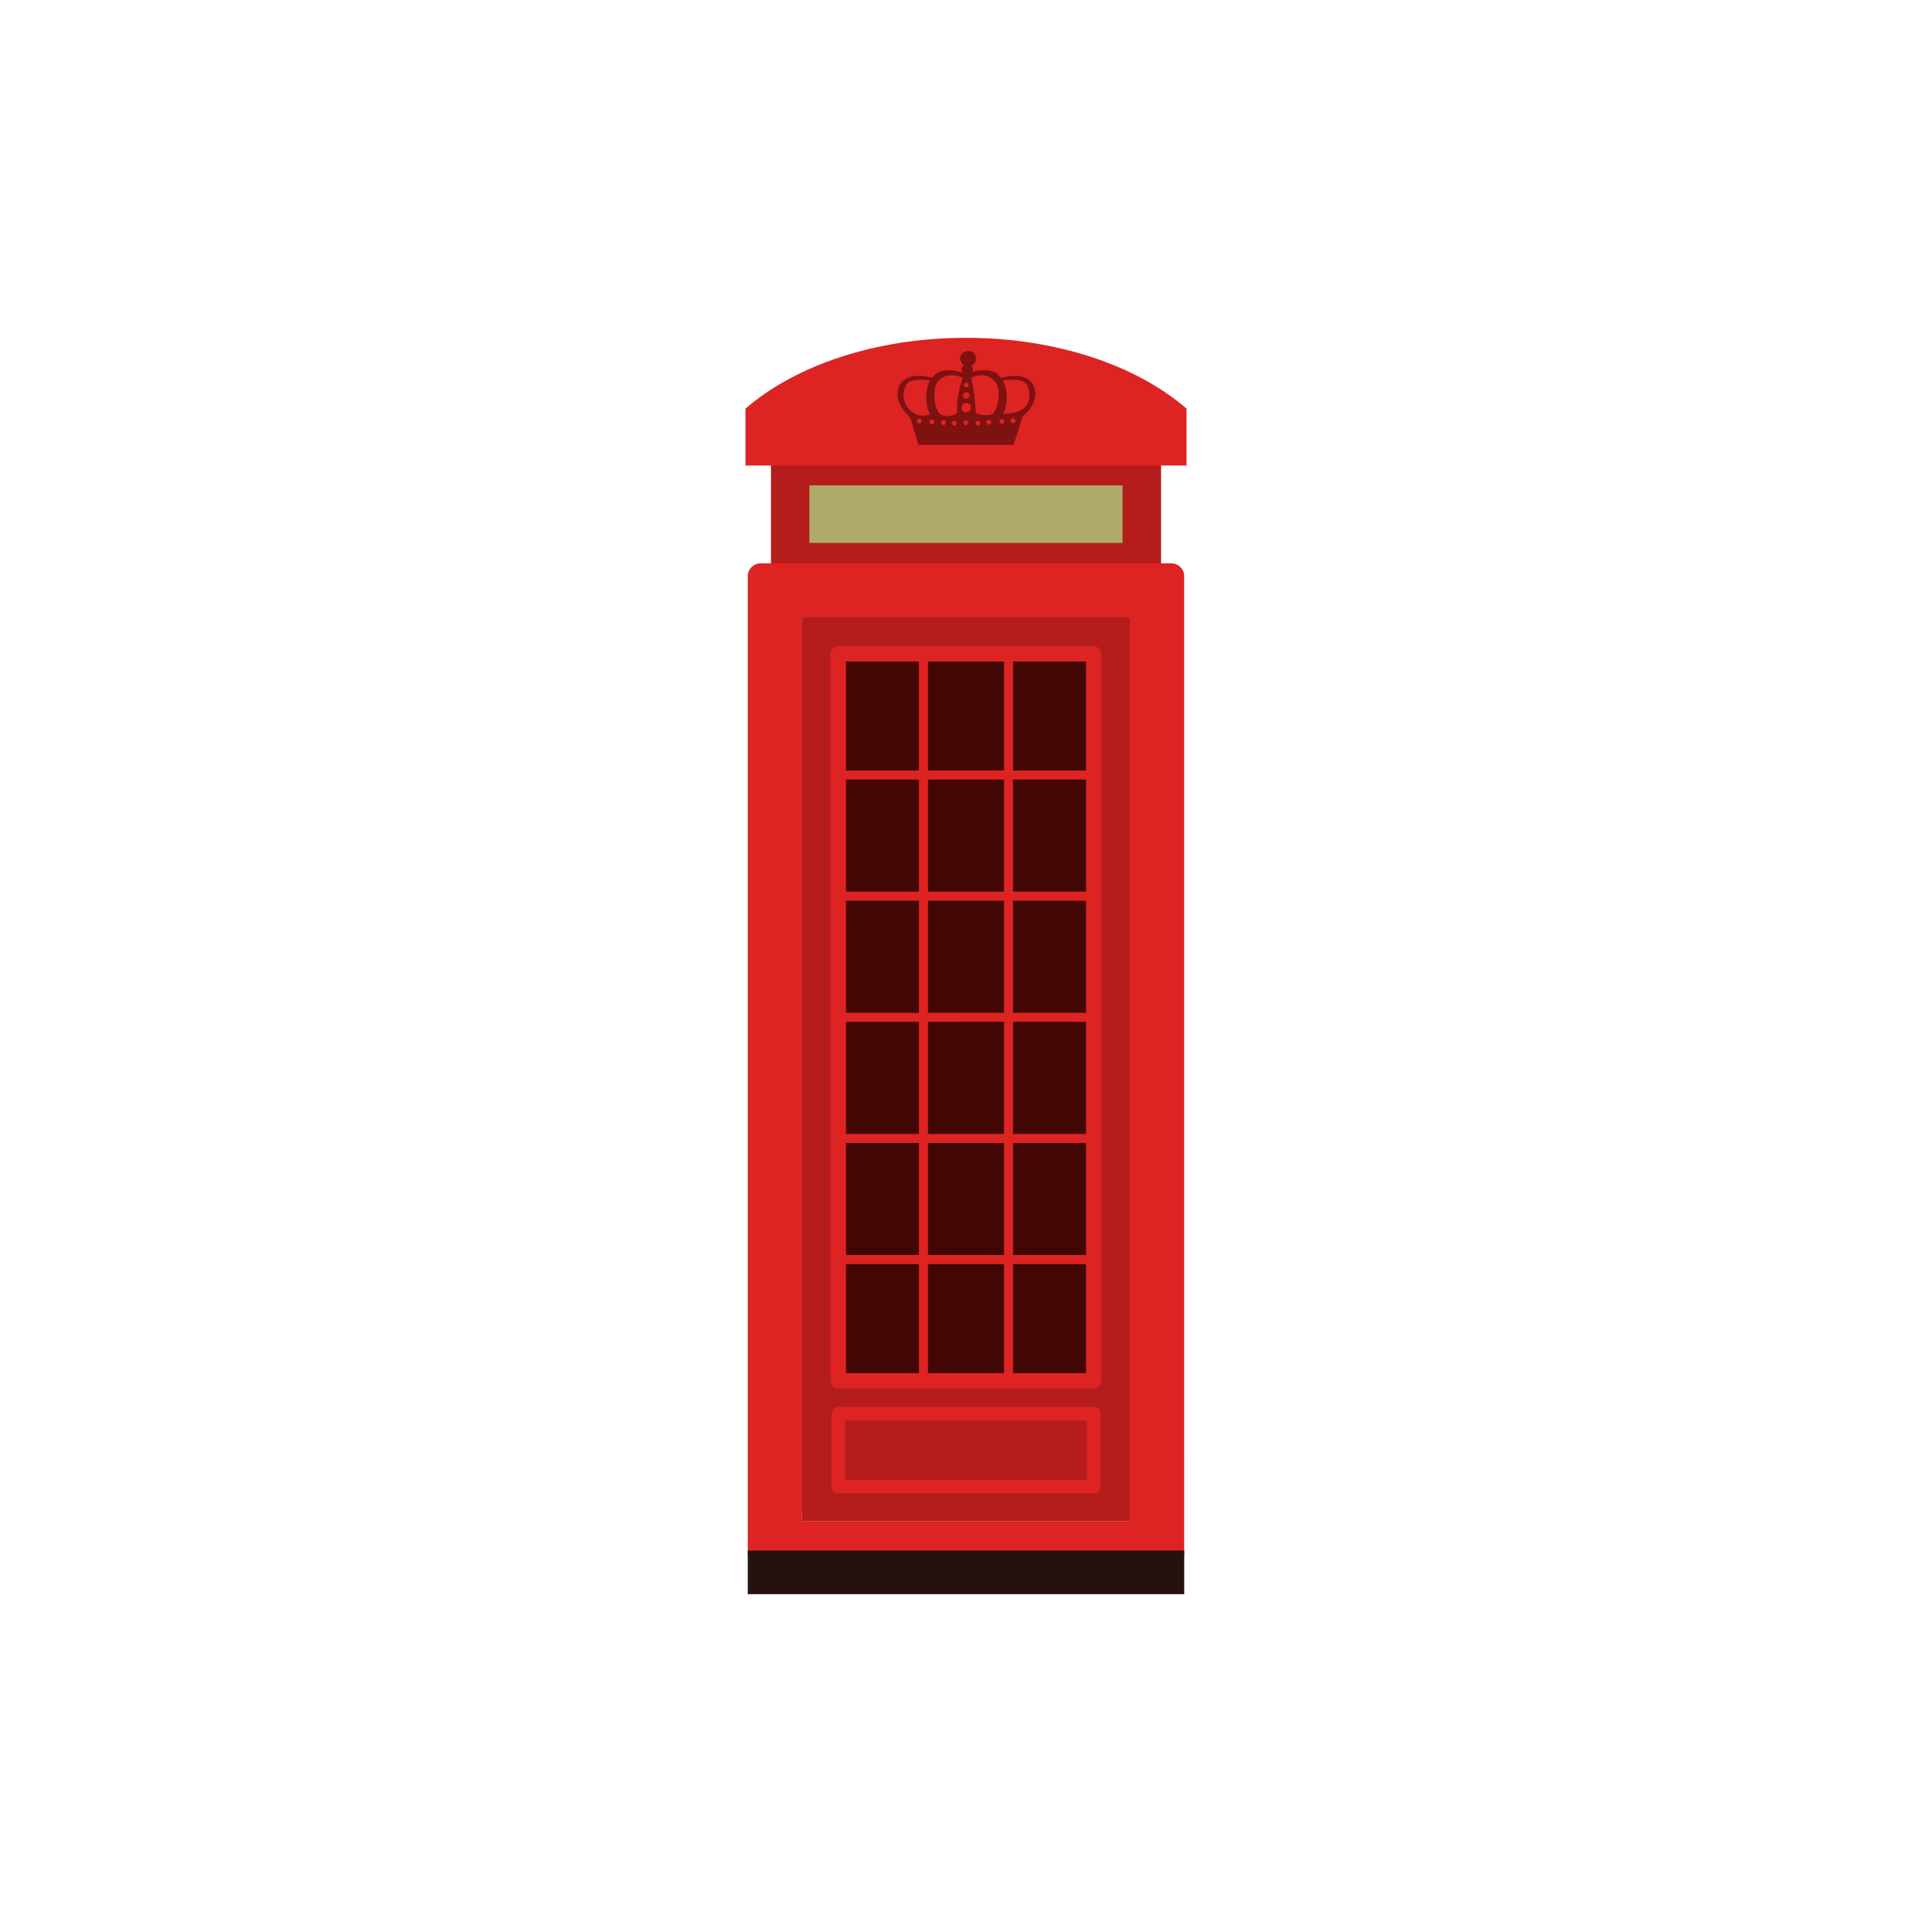 <?xml version="1.0" encoding="UTF-8" standalone="no"?>
<!-- Created with Inkscape (http://www.inkscape.org/) -->

<svg
   xmlns:dc="http://purl.org/dc/elements/1.1/"
   xmlns:cc="http://creativecommons.org/ns#"
   xmlns:rdf="http://www.w3.org/1999/02/22-rdf-syntax-ns#"
   xmlns:svg="http://www.w3.org/2000/svg"
   xmlns="http://www.w3.org/2000/svg"
   xmlns:sodipodi="http://sodipodi.sourceforge.net/DTD/sodipodi-0.dtd"
   xmlns:inkscape="http://www.inkscape.org/namespaces/inkscape"
   height="200"
   width="200"
   viewBox="0 0 200 200"
   id="svg2"
   version="1.1"
   inkscape:version="0.91 r13725"
   sodipodi:docname="milling-fields.svg">
  <defs
     id="defs8">
    <g
       id="g3218">
      <symbol
         id="glyph0-0"
         overflow="visible"
         style="overflow:visible">
        <path
           id="path3221"
           d="m 0,0 6,0 0,-8.406 -6,0 z m 3,-4.734 -2.047,-3.062 4.094,0 z m 0.359,0.531 2.047,-3.062 0,6.125 z M 0.953,-0.594 3,-3.656 l 2.047,3.062 z m -0.359,-6.672 2.047,3.062 -2.047,3.062 z m 0,0"
           style="stroke:none"
           inkscape:connector-curvature="0" />
      </symbol>
      <symbol
         id="glyph0-1"
         overflow="visible"
         style="overflow:visible">
        <path
           id="path3224"
           d="m 2.828,0 1.031,0 0,-7.797 -0.906,0 -1.703,0.906 0.203,0.812 1.359,-0.734 0.016,0 z m 0,0"
           style="stroke:none"
           inkscape:connector-curvature="0" />
      </symbol>
      <symbol
         id="glyph0-2"
         overflow="visible"
         style="overflow:visible">
        <path
           id="path3227"
           d="m 1.328,0.125 c 0.453,0 0.719,-0.312 0.719,-0.75 0,-0.438 -0.281,-0.75 -0.703,-0.75 -0.422,0 -0.719,0.312 -0.719,0.75 0,0.438 0.281,0.75 0.688,0.75 z m 0,0"
           style="stroke:none"
           inkscape:connector-curvature="0" />
      </symbol>
      <symbol
         id="glyph0-3"
         overflow="visible"
         style="overflow:visible">
        <path
           id="path3230"
           d=""
           style="stroke:none"
           inkscape:connector-curvature="0" />
      </symbol>
      <symbol
         id="glyph0-4"
         overflow="visible"
         style="overflow:visible">
        <path
           id="path3233"
           d="m 4.844,-8.516 0,3.469 -0.031,0 C 4.547,-5.516 3.953,-5.938 3.062,-5.938 c -1.422,0 -2.625,1.188 -2.609,3.125 0,1.75 1.078,2.938 2.484,2.938 0.953,0 1.656,-0.484 1.984,-1.141 l 0.016,0 L 4.984,0 5.938,0 C 5.906,-0.391 5.891,-0.984 5.891,-1.5 l 0,-7.016 z m 0,6.078 c 0,0.172 -0.016,0.312 -0.062,0.453 C 4.594,-1.188 3.953,-0.719 3.234,-0.719 2.094,-0.719 1.531,-1.688 1.531,-2.875 c 0,-1.281 0.641,-2.234 1.734,-2.234 0.797,0 1.359,0.547 1.516,1.219 0.047,0.141 0.062,0.312 0.062,0.453 z m 0,0"
           style="stroke:none"
           inkscape:connector-curvature="0" />
      </symbol>
      <symbol
         id="glyph0-5"
         overflow="visible"
         style="overflow:visible">
        <path
           id="path3236"
           d="m 5.547,-2.719 c 0.016,-0.094 0.031,-0.266 0.031,-0.484 0,-1.062 -0.5,-2.734 -2.391,-2.734 -1.703,0 -2.734,1.375 -2.734,3.125 0,1.75 1.078,2.938 2.859,2.938 0.922,0 1.562,-0.203 1.938,-0.359 L 5.062,-1 c -0.391,0.172 -0.844,0.297 -1.609,0.297 -1.047,0 -1.969,-0.578 -1.984,-2.016 z m -4.078,-0.75 c 0.094,-0.734 0.562,-1.719 1.625,-1.719 1.188,0 1.484,1.047 1.469,1.719 z m 0,0"
           style="stroke:none"
           inkscape:connector-curvature="0" />
      </symbol>
      <symbol
         id="glyph0-6"
         overflow="visible"
         style="overflow:visible">
        <path
           id="path3239"
           d="M 4.844,-1.016 C 4.531,-0.875 4.141,-0.719 3.547,-0.719 c -1.156,0 -2.016,-0.828 -2.016,-2.172 0,-1.219 0.719,-2.203 2.047,-2.203 0.578,0 0.969,0.141 1.219,0.281 l 0.25,-0.812 C 4.75,-5.766 4.203,-5.922 3.578,-5.922 c -1.891,0 -3.125,1.297 -3.125,3.078 0,1.781 1.141,2.969 2.891,2.969 0.781,0 1.391,-0.203 1.672,-0.344 z m 0,0"
           style="stroke:none"
           inkscape:connector-curvature="0" />
      </symbol>
      <symbol
         id="glyph0-7"
         overflow="visible"
         style="overflow:visible">
        <path
           id="path3242"
           d="m 0.875,0 1.047,0 0,-3.094 c 0,-0.188 0.016,-0.344 0.047,-0.5 0.141,-0.781 0.672,-1.344 1.422,-1.344 0.141,0 0.25,0 0.359,0.031 l 0,-1 C 3.641,-5.922 3.562,-5.938 3.438,-5.938 c -0.703,0 -1.344,0.484 -1.594,1.266 l -0.062,0 L 1.75,-5.812 l -0.922,0 C 0.859,-5.266 0.875,-4.688 0.875,-4 Z m 0,0"
           style="stroke:none"
           inkscape:connector-curvature="0" />
      </symbol>
      <symbol
         id="glyph0-8"
         overflow="visible"
         style="overflow:visible">
        <path
           id="path3245"
           d="m 4.953,-3.562 c 0,-1.172 -0.422,-2.375 -2.203,-2.375 -0.734,0 -1.438,0.203 -1.906,0.516 l 0.234,0.688 c 0.406,-0.25 0.969,-0.422 1.516,-0.422 1.188,0 1.312,0.859 1.312,1.344 l 0,0.109 c -2.234,0 -3.484,0.766 -3.484,2.172 0,0.828 0.594,1.656 1.781,1.656 0.828,0 1.438,-0.406 1.766,-0.859 l 0.047,0 L 4.094,0 5.047,0 c -0.062,-0.391 -0.094,-0.891 -0.094,-1.391 z M 3.938,-1.953 c 0,0.109 -0.031,0.219 -0.062,0.328 -0.172,0.5 -0.641,0.984 -1.406,0.984 -0.531,0 -1,-0.328 -1,-1.016 0,-1.125 1.312,-1.328 2.469,-1.312 z m 0,0"
           style="stroke:none"
           inkscape:connector-curvature="0" />
      </symbol>
      <symbol
         id="glyph0-9"
         overflow="visible"
         style="overflow:visible">
        <path
           id="path3248"
           d="m 0.469,-0.281 c 0.406,0.25 1,0.406 1.625,0.406 1.391,0 2.172,-0.719 2.172,-1.75 0,-0.859 -0.516,-1.359 -1.516,-1.75 -0.766,-0.281 -1.109,-0.5 -1.109,-0.984 0,-0.422 0.344,-0.781 0.969,-0.781 0.547,0 0.969,0.188 1.188,0.328 L 4.062,-5.578 C 3.75,-5.766 3.234,-5.938 2.641,-5.938 c -1.25,0 -2,0.766 -2,1.703 0,0.688 0.484,1.266 1.531,1.641 0.781,0.297 1.078,0.562 1.078,1.062 0,0.484 -0.359,0.875 -1.125,0.875 -0.531,0 -1.078,-0.219 -1.391,-0.422 z m 0,0"
           style="stroke:none"
           inkscape:connector-curvature="0" />
      </symbol>
      <symbol
         id="glyph0-10"
         overflow="visible"
         style="overflow:visible">
        <path
           id="path3251"
           d="m 0.875,0 1.062,0 0,-3.5 c 0,-0.203 0,-0.359 0.062,-0.516 0.203,-0.562 0.734,-1.047 1.422,-1.047 1,0 1.344,0.797 1.344,1.719 l 0,3.344 1.047,0 0,-3.453 c 0,-2 -1.234,-2.484 -2.016,-2.484 -0.406,0 -0.766,0.125 -1.078,0.297 -0.328,0.188 -0.594,0.438 -0.766,0.75 l -0.016,0 0,-3.625 -1.062,0 z m 0,0"
           style="stroke:none"
           inkscape:connector-curvature="0" />
      </symbol>
      <symbol
         id="glyph0-11"
         overflow="visible"
         style="overflow:visible">
        <path
           id="path3254"
           d="m 5.516,0 0,-0.875 -3.5,0 0,-0.031 0.625,-0.562 c 1.641,-1.594 2.688,-2.75 2.688,-4.188 0,-1.125 -0.703,-2.281 -2.391,-2.281 -0.891,0 -1.672,0.344 -2.203,0.797 l 0.328,0.75 c 0.359,-0.312 0.953,-0.672 1.656,-0.672 1.172,0 1.547,0.734 1.547,1.531 0,1.172 -0.906,2.188 -2.891,4.078 l -0.828,0.812 0,0.641 z m 0,0"
           style="stroke:none"
           inkscape:connector-curvature="0" />
      </symbol>
      <symbol
         id="glyph0-12"
         overflow="visible"
         style="overflow:visible">
        <path
           id="path3257"
           d="m 1.922,-8.516 -1.047,0 0,8.516 1.047,0 0,-2.188 0.531,-0.594 L 4.469,0 5.75,0 3.188,-3.422 l 2.25,-2.391 -1.281,0 -1.703,2.016 C 2.297,-3.594 2.094,-3.344 1.938,-3.141 l -0.016,0 z m 0,0"
           style="stroke:none"
           inkscape:connector-curvature="0" />
      </symbol>
      <symbol
         id="glyph0-13"
         overflow="visible"
         style="overflow:visible">
        <path
           id="path3260"
           d="m 0.875,0 1.062,0 0,-8.516 -1.062,0 z m 0,0"
           style="stroke:none"
           inkscape:connector-curvature="0" />
      </symbol>
      <symbol
         id="glyph0-14"
         overflow="visible"
         style="overflow:visible">
        <path
           id="path3263"
           d="m 5.828,-4.219 c 0,-0.703 0.031,-1.172 0.047,-1.594 l -0.922,0 -0.047,0.875 -0.016,0 c -0.266,-0.469 -0.812,-1 -1.812,-1 -1.344,0 -2.625,1.109 -2.625,3.078 0,1.609 1.031,2.828 2.469,2.828 0.906,0 1.531,-0.422 1.859,-0.969 l 0.016,0 0,0.656 c 0,1.453 -0.781,2.031 -1.875,2.031 -0.719,0 -1.312,-0.219 -1.703,-0.469 l -0.266,0.812 c 0.469,0.312 1.25,0.484 1.938,0.484 C 3.625,2.516 4.438,2.344 5,1.812 5.562,1.312 5.828,0.484 5.828,-0.844 Z m -1.047,1.75 c 0,0.172 -0.016,0.375 -0.078,0.562 -0.234,0.672 -0.812,1.078 -1.469,1.078 -1.141,0 -1.703,-0.953 -1.703,-2.094 0,-1.344 0.719,-2.188 1.719,-2.188 0.766,0 1.281,0.5 1.484,1.109 0.047,0.141 0.047,0.297 0.047,0.484 z m 0,0"
           style="stroke:none"
           inkscape:connector-curvature="0" />
      </symbol>
      <symbol
         id="glyph0-15"
         overflow="visible"
         style="overflow:visible">
        <path
           id="path3266"
           d="m 0.5,-0.391 c 0.391,0.25 1.156,0.516 2.031,0.516 1.875,0 2.844,-1.078 2.844,-2.328 0,-1.094 -0.781,-1.812 -1.734,-2.016 l 0,-0.016 c 0.953,-0.344 1.438,-1.031 1.438,-1.844 0,-0.938 -0.703,-1.859 -2.234,-1.859 -0.844,0 -1.625,0.312 -2.047,0.609 l 0.281,0.766 c 0.344,-0.234 0.938,-0.516 1.562,-0.516 0.969,0 1.375,0.547 1.375,1.172 0,0.922 -0.984,1.328 -1.75,1.328 l -0.578,0 0,0.781 0.578,0 c 1.016,0 2,0.469 2.016,1.562 0.016,0.656 -0.406,1.516 -1.766,1.516 -0.734,0 -1.422,-0.297 -1.719,-0.5 z m 0,0"
           style="stroke:none"
           inkscape:connector-curvature="0" />
      </symbol>
      <symbol
         id="glyph0-16"
         overflow="visible"
         style="overflow:visible">
        <path
           id="path3269"
           d="m 1.109,-6.875 0,1.062 -0.891,0 0,0.812 0.891,0 0,3.156 c 0,0.688 0.109,1.203 0.422,1.516 0.25,0.297 0.641,0.453 1.125,0.453 0.422,0 0.734,-0.062 0.938,-0.156 L 3.547,-0.812 C 3.391,-0.766 3.234,-0.75 2.938,-0.75 2.359,-0.75 2.141,-1.156 2.141,-1.875 l 0,-3.125 1.516,0 0,-0.812 -1.516,0 0,-1.391 z m 0,0"
           style="stroke:none"
           inkscape:connector-curvature="0" />
      </symbol>
      <symbol
         id="glyph0-17"
         overflow="visible"
         style="overflow:visible">
        <path
           id="path3272"
           d="m 0.875,0 1.062,0 0,-3.484 c 0,-0.188 0.016,-0.375 0.062,-0.5 0.188,-0.594 0.719,-1.078 1.422,-1.078 1,0 1.344,0.781 1.344,1.719 l 0,3.344 1.047,0 0,-3.469 c 0,-1.984 -1.234,-2.469 -2.047,-2.469 -0.953,0 -1.625,0.531 -1.922,1.094 l -0.016,0 -0.062,-0.969 -0.938,0 C 0.859,-5.328 0.875,-4.844 0.875,-4.234 Z m 0,0"
           style="stroke:none"
           inkscape:connector-curvature="0" />
      </symbol>
      <symbol
         id="glyph0-18"
         overflow="visible"
         style="overflow:visible">
        <path
           id="path3275"
           d="m 1.938,0 0,-5.812 -1.062,0 0,5.812 z M 1.406,-8.094 c -0.391,0 -0.656,0.281 -0.656,0.656 0,0.359 0.266,0.641 0.625,0.641 0.422,0 0.688,-0.281 0.672,-0.641 0,-0.375 -0.25,-0.656 -0.641,-0.656 z m 0,0"
           style="stroke:none"
           inkscape:connector-curvature="0" />
      </symbol>
      <symbol
         id="glyph0-19"
         overflow="visible"
         style="overflow:visible">
        <path
           id="path3278"
           d="m 4.797,0 0,-2.125 1.094,0 0,-0.828 -1.094,0 0,-4.844 -1.141,0 -3.469,4.984 0,0.688 3.609,0 0,2.125 z M 1.25,-2.953 1.25,-2.969 3.156,-5.625 C 3.375,-5.984 3.562,-6.328 3.797,-6.781 l 0.047,0 C 3.812,-6.375 3.797,-5.969 3.797,-5.562 l 0,2.609 z m 0,0"
           style="stroke:none"
           inkscape:connector-curvature="0" />
      </symbol>
      <symbol
         id="glyph0-20"
         overflow="visible"
         style="overflow:visible">
        <path
           id="path3281"
           d="M 0.156,-5.812 2.359,0 3.375,0 l 2.281,-5.812 -1.109,0 -1.125,3.266 c -0.188,0.531 -0.359,1.016 -0.5,1.484 l -0.031,0 c -0.125,-0.469 -0.281,-0.953 -0.469,-1.484 L 1.281,-5.812 Z m 0,0"
           style="stroke:none"
           inkscape:connector-curvature="0" />
      </symbol>
      <symbol
         id="glyph0-21"
         overflow="visible"
         style="overflow:visible">
        <path
           id="path3284"
           d="m 3.344,-5.938 c -1.609,0 -2.891,1.141 -2.891,3.078 0,1.844 1.219,2.984 2.781,2.984 C 4.641,0.125 6.125,-0.797 6.125,-2.953 6.125,-4.734 5,-5.938 3.344,-5.938 Z M 3.312,-5.141 c 1.25,0 1.734,1.234 1.734,2.219 0,1.312 -0.75,2.266 -1.766,2.266 -1.031,0 -1.75,-0.969 -1.75,-2.234 0,-1.109 0.531,-2.25 1.781,-2.25 z m 0,0"
           style="stroke:none"
           inkscape:connector-curvature="0" />
      </symbol>
      <symbol
         id="glyph0-22"
         overflow="visible"
         style="overflow:visible">
        <path
           id="path3287"
           d="M 0.219,-5.812 1.969,0 2.922,0 3.859,-2.766 C 4.062,-3.391 4.25,-3.984 4.391,-4.688 l 0.031,0 C 4.562,-4 4.734,-3.422 4.938,-2.766 L 5.812,0 l 0.969,0 1.875,-5.812 -1.047,0 -0.828,2.922 c -0.188,0.688 -0.344,1.297 -0.438,1.875 l -0.047,0 C 6.172,-1.594 6,-2.203 5.781,-2.906 L 4.891,-5.812 4,-5.812 3.047,-2.859 C 2.859,-2.219 2.656,-1.594 2.531,-1.016 l -0.031,0 c -0.109,-0.594 -0.266,-1.188 -0.438,-1.844 L 1.297,-5.812 Z m 0,0"
           style="stroke:none"
           inkscape:connector-curvature="0" />
      </symbol>
      <symbol
         id="glyph0-23"
         overflow="visible"
         style="overflow:visible">
        <path
           id="path3290"
           d="m 0.875,2.375 1.047,0 0,-3.156 0.016,0 C 2.297,-0.203 2.969,0.125 3.734,0.125 5.094,0.125 6.375,-0.906 6.375,-2.984 6.375,-4.75 5.312,-5.938 3.906,-5.938 c -0.938,0 -1.625,0.422 -2.062,1.125 l -0.016,0 -0.047,-1 -0.953,0 C 0.859,-5.25 0.875,-4.656 0.875,-3.906 Z m 1.047,-5.734 c 0,-0.141 0.031,-0.297 0.062,-0.438 0.219,-0.781 0.891,-1.297 1.609,-1.297 1.109,0 1.719,0.984 1.719,2.156 0,1.328 -0.641,2.234 -1.766,2.234 -0.75,0 -1.391,-0.5 -1.578,-1.234 C 1.938,-2.062 1.922,-2.203 1.922,-2.359 Z m 0,0"
           style="stroke:none"
           inkscape:connector-curvature="0" />
      </symbol>
      <symbol
         id="glyph0-24"
         overflow="visible"
         style="overflow:visible">
        <path
           id="path3293"
           d="m 5.203,-7.797 -3.734,0 L 0.953,-4.062 C 1.25,-4.094 1.594,-4.141 2.047,-4.141 c 1.547,0 2.219,0.719 2.234,1.734 0,1.031 -0.844,1.688 -1.844,1.688 -0.703,0 -1.344,-0.234 -1.672,-0.438 L 0.5,-0.344 C 0.875,-0.109 1.594,0.125 2.453,0.125 c 1.688,0 2.906,-1.141 2.906,-2.656 0,-0.984 -0.516,-1.656 -1.125,-2 C 3.75,-4.828 3.156,-4.953 2.562,-4.953 c -0.297,0 -0.469,0.016 -0.641,0.047 l 0.297,-2 2.984,0 z m 0,0"
           style="stroke:none"
           inkscape:connector-curvature="0" />
      </symbol>
      <symbol
         id="glyph0-25"
         overflow="visible"
         style="overflow:visible">
        <path
           id="path3296"
           d="m 0.875,0 1.031,0 0,-3.5 c 0,-0.188 0.031,-0.359 0.078,-0.516 0.172,-0.531 0.656,-1.062 1.312,-1.062 0.812,0 1.219,0.672 1.219,1.594 l 0,3.484 1.031,0 0,-3.594 c 0,-0.188 0.031,-0.375 0.078,-0.516 0.188,-0.516 0.656,-0.969 1.25,-0.969 0.859,0 1.266,0.672 1.266,1.797 l 0,3.281 1.031,0 0,-3.422 c 0,-2.016 -1.141,-2.516 -1.906,-2.516 -0.562,0 -0.938,0.141 -1.297,0.406 -0.234,0.172 -0.453,0.438 -0.641,0.75 l -0.031,0 c -0.25,-0.672 -0.844,-1.156 -1.641,-1.156 -0.953,0 -1.5,0.516 -1.812,1.062 l -0.047,0 L 1.75,-5.812 l -0.922,0 C 0.859,-5.328 0.875,-4.844 0.875,-4.234 Z m 0,0"
           style="stroke:none"
           inkscape:connector-curvature="0" />
      </symbol>
      <symbol
         id="glyph0-26"
         overflow="visible"
         style="overflow:visible">
        <path
           id="path3299"
           d="m 5.734,-5.812 -1.047,0 0,3.562 c 0,0.203 -0.047,0.391 -0.109,0.547 C 4.391,-1.234 3.906,-0.75 3.188,-0.75 2.234,-0.75 1.891,-1.484 1.891,-2.594 l 0,-3.219 -1.047,0 0,3.406 c 0,2.031 1.094,2.531 2,2.531 1.031,0 1.641,-0.609 1.922,-1.078 l 0.016,0 L 4.844,0 5.781,0 C 5.75,-0.453 5.734,-0.984 5.734,-1.578 Z m 0,0"
           style="stroke:none"
           inkscape:connector-curvature="0" />
      </symbol>
      <symbol
         id="glyph0-27"
         overflow="visible"
         style="overflow:visible">
        <path
           id="path3302"
           d="m 0.797,0.484 3.359,-8.703 -0.812,0 -3.359,8.703 z m 0,0"
           style="stroke:none"
           inkscape:connector-curvature="0" />
      </symbol>
      <symbol
         id="glyph0-28"
         overflow="visible"
         style="overflow:visible">
        <path
           id="path3305"
           d="m 4.984,-7.922 c -0.188,0 -0.453,0.016 -0.766,0.062 -0.984,0.125 -1.844,0.516 -2.484,1.156 -0.781,0.766 -1.328,1.969 -1.328,3.516 0,2.031 1.094,3.312 2.766,3.312 1.609,0 2.594,-1.312 2.594,-2.734 0,-1.531 -0.984,-2.531 -2.359,-2.531 -0.859,0 -1.516,0.406 -1.875,0.906 l -0.047,0 c 0.188,-1.281 1.062,-2.5 2.719,-2.781 C 4.5,-7.062 4.781,-7.062 4.984,-7.062 Z m -1.812,7.234 c -1.109,0 -1.703,-0.938 -1.719,-2.234 0,-0.188 0.047,-0.344 0.125,-0.469 0.281,-0.562 0.875,-0.953 1.5,-0.953 0.984,0 1.609,0.672 1.609,1.781 0,1.125 -0.609,1.875 -1.5,1.875 z m 0,0"
           style="stroke:none"
           inkscape:connector-curvature="0" />
      </symbol>
      <symbol
         id="glyph0-29"
         overflow="visible"
         style="overflow:visible">
        <path
           id="path3308"
           d="M -0.438,2.531 C 0.125,2.531 0.906,2.344 1.375,1.875 1.891,1.344 2.062,0.609 2.062,-0.516 l 0,-5.297 -1.047,0 0,4.891 c 0,1.391 -0.109,1.859 -0.406,2.188 -0.25,0.266 -0.672,0.406 -1.156,0.438 z m 1.984,-10.625 C 1.156,-8.094 0.875,-7.812 0.875,-7.438 c 0,0.344 0.25,0.641 0.656,0.641 0.406,0 0.672,-0.297 0.656,-0.641 0,-0.375 -0.25,-0.656 -0.641,-0.656 z m 0,0"
           style="stroke:none"
           inkscape:connector-curvature="0" />
      </symbol>
      <symbol
         id="glyph0-30"
         overflow="visible"
         style="overflow:visible">
        <path
           id="path3311"
           d="m 0.688,-7.797 0,0.875 3.812,0 0,0.016 L 1.109,0 l 1.094,0 3.406,-7.109 0,-0.688 z m 0,0"
           style="stroke:none"
           inkscape:connector-curvature="0" />
      </symbol>
      <symbol
         id="glyph0-31"
         overflow="visible"
         style="overflow:visible">
        <path
           id="path3314"
           d="m 0.219,0 4.719,0 0,-0.844 -3.406,0 0,-0.016 c 0.266,-0.297 0.516,-0.594 0.75,-0.922 L 4.875,-5.141 4.891,-5.812 l -4.438,0 0,0.859 3.141,0 0,0.016 c -0.25,0.312 -0.5,0.594 -0.75,0.906 l -2.625,3.422 z m 0,0"
           style="stroke:none"
           inkscape:connector-curvature="0" />
      </symbol>
      <symbol
         id="glyph0-32"
         overflow="visible"
         style="overflow:visible">
        <path
           id="path3317"
           d="M 1.984,-4.062 C 1.031,-3.656 0.438,-2.969 0.438,-1.984 c 0,1.141 0.984,2.109 2.625,2.109 1.484,0 2.656,-0.906 2.656,-2.266 0,-0.938 -0.609,-1.625 -1.578,-2.016 l 0,-0.031 c 0.953,-0.453 1.281,-1.172 1.281,-1.828 0,-0.969 -0.75,-1.922 -2.266,-1.922 -1.375,0 -2.406,0.844 -2.406,2.078 0,0.672 0.359,1.344 1.234,1.75 z m 1.094,3.422 c -0.984,0 -1.594,-0.688 -1.547,-1.484 0,-0.75 0.484,-1.344 1.391,-1.609 1.062,0.297 1.719,0.766 1.719,1.703 0,0.797 -0.609,1.391 -1.562,1.391 z m 0.016,-6.531 c 0.953,0 1.328,0.641 1.328,1.266 0,0.703 -0.516,1.188 -1.188,1.422 -0.906,-0.25 -1.5,-0.656 -1.5,-1.438 0,-0.672 0.484,-1.25 1.359,-1.25 z m 0,0"
           style="stroke:none"
           inkscape:connector-curvature="0" />
      </symbol>
      <symbol
         id="glyph0-33"
         overflow="visible"
         style="overflow:visible">
        <path
           id="path3320"
           d="m 4.844,2.375 1.047,0 0,-6.594 c 0,-0.594 0.016,-1.094 0.031,-1.594 l -0.984,0 -0.047,0.875 -0.016,0 c -0.297,-0.562 -0.891,-1 -1.797,-1 -1.219,0 -2.625,0.953 -2.625,3.125 0,1.766 1.109,2.938 2.469,2.938 0.938,0 1.578,-0.453 1.891,-1.031 l 0.031,0 z m 0,-4.734 c 0,0.156 -0.047,0.359 -0.094,0.5 -0.234,0.734 -0.828,1.156 -1.516,1.156 -1.156,0 -1.703,-1.016 -1.703,-2.172 0,-1.297 0.656,-2.219 1.75,-2.219 0.781,0 1.344,0.547 1.5,1.188 0.047,0.141 0.062,0.312 0.062,0.453 z m 0,0"
           style="stroke:none"
           inkscape:connector-curvature="0" />
      </symbol>
      <symbol
         id="glyph1-0"
         overflow="visible"
         style="overflow:visible">
        <path
           id="path3323"
           d="m 0.422,0 0,-6.875 6.031,0 0,6.875 z m 5.609,-0.422 0,-6.031 -5.172,0 0,6.031 z m 0,0"
           style="stroke:none"
           inkscape:connector-curvature="0" />
      </symbol>
      <symbol
         id="glyph1-1"
         overflow="visible"
         style="overflow:visible">
        <path
           id="path3326"
           d="m 1.656,-1.453 c 0,0.406 -0.027,0.695 -0.078,0.859 -0.023,0.086 -0.055,0.164 -0.094,0.234 -0.043,0.062 -0.094,0.125 -0.156,0.188 -0.105,0.094 -0.23,0.164 -0.375,0.203 -0.148,0.039 -0.324,0.062 -0.531,0.062 l -0.328,0 0,-0.797 0.047,0.016 0.109,0 c 0.195,0 0.332,-0.047 0.406,-0.141 0.082,-0.094 0.125,-0.289 0.125,-0.594 l 0,-3.766 0.875,0 z m 0,0"
           style="stroke:none"
           inkscape:connector-curvature="0" />
      </symbol>
      <symbol
         id="glyph1-2"
         overflow="visible"
         style="overflow:visible">
        <path
           id="path3329"
           d="m 3.156,-1.625 c 0,0.605 -0.109,1.047 -0.328,1.328 -0.219,0.273 -0.57,0.406 -1.047,0.406 -0.469,0 -0.812,-0.133 -1.031,-0.406 C 0.539,-0.578 0.438,-1.02 0.438,-1.625 l 0,-3.562 0.875,0 0,3.719 c 0,0.281 0.035,0.48 0.109,0.594 0.07,0.117 0.191,0.172 0.359,0.172 0.164,0 0.289,-0.055 0.375,-0.172 0.031,-0.062 0.055,-0.141 0.078,-0.234 0.02,-0.102 0.031,-0.238 0.031,-0.406 l 0,-3.672 0.891,0 z m 0,0"
           style="stroke:none"
           inkscape:connector-curvature="0" />
      </symbol>
      <symbol
         id="glyph1-3"
         overflow="visible"
         style="overflow:visible">
        <path
           id="path3332"
           d="M 0.234,-1.359 1.031,-1.469 c 0.039,0.262 0.109,0.461 0.203,0.594 0.102,0.125 0.234,0.188 0.391,0.188 0.145,0 0.266,-0.047 0.359,-0.141 0.094,-0.094 0.141,-0.219 0.141,-0.375 0,-0.281 -0.312,-0.695 -0.938,-1.25 l -0.203,-0.188 C 0.773,-2.828 0.613,-3.035 0.5,-3.266 0.395,-3.504 0.344,-3.75 0.344,-4 c 0,-0.363 0.117,-0.664 0.359,-0.906 0.125,-0.113 0.258,-0.203 0.406,-0.266 0.156,-0.062 0.328,-0.094 0.516,-0.094 0.363,0 0.648,0.109 0.859,0.328 0.219,0.211 0.352,0.512 0.406,0.906 l -0.797,0.125 C 2.07,-4.113 2.016,-4.27 1.922,-4.375 c -0.086,-0.113 -0.188,-0.172 -0.312,-0.172 -0.137,0 -0.246,0.047 -0.328,0.141 -0.086,0.094 -0.125,0.219 -0.125,0.375 0,0.137 0.035,0.273 0.109,0.406 0.07,0.125 0.238,0.309 0.5,0.547 L 1.938,-2.922 C 2.613,-2.305 2.953,-1.75 2.953,-1.25 c 0,0.387 -0.125,0.711 -0.375,0.969 -0.25,0.25 -0.57,0.375 -0.953,0.375 -0.398,0 -0.719,-0.125 -0.969,-0.375 C 0.414,-0.539 0.273,-0.898 0.234,-1.359 Z m 0,0"
           style="stroke:none"
           inkscape:connector-curvature="0" />
      </symbol>
      <symbol
         id="glyph1-4"
         overflow="visible"
         style="overflow:visible">
        <path
           id="path3335"
           d="m 0.953,0 0,-4.406 -0.859,0 0,-0.781 2.594,0 0,0.781 -0.859,0 0,4.406 z m 0,0"
           style="stroke:none"
           inkscape:connector-curvature="0" />
      </symbol>
      <symbol
         id="glyph1-5"
         overflow="visible"
         style="overflow:visible">
        <path
           id="path3338"
           d="m 0.438,0 0,-5.188 1.156,0 0.578,2.734 c 0.02,0.105 0.039,0.258 0.062,0.453 0.02,0.117 0.035,0.242 0.047,0.375 0.008,0.125 0.016,0.234 0.016,0.328 0,-0.102 0.004,-0.191 0.016,-0.266 0.008,-0.281 0.016,-0.422 0.016,-0.422 0.02,-0.207 0.039,-0.367 0.062,-0.484 L 3,-5.188 l 1.125,0 0,5.188 -0.797,0 0,-3.344 0.016,-0.344 0.047,-0.781 -0.062,0.438 L 3.188,-3.375 2.5,0 2.062,0 1.375,-3.375 1.234,-4.031 1.156,-4.469 1.203,-3.688 1.219,-3.344 1.234,0 Z m 0,0"
           style="stroke:none"
           inkscape:connector-curvature="0" />
      </symbol>
      <symbol
         id="glyph1-6"
         overflow="visible"
         style="overflow:visible">
        <path
           id="path3341"
           d="m 1.203,-1.922 0.703,0 L 1.547,-4.344 Z M 0.062,0 l 0.953,-5.188 1.094,0 L 3.031,0 2.188,0 2.031,-1.125 1.062,-1.125 0.906,0 Z m 0,0"
           style="stroke:none"
           inkscape:connector-curvature="0" />
      </symbol>
      <symbol
         id="glyph1-7"
         overflow="visible"
         style="overflow:visible">
        <path
           id="path3344"
           d="m 1.312,-2.859 0.078,0.016 0.125,0 c 0.32,0 0.551,-0.062 0.688,-0.188 0.133,-0.133 0.203,-0.359 0.203,-0.672 0,-0.27 -0.07,-0.469 -0.203,-0.594 -0.137,-0.125 -0.352,-0.188 -0.641,-0.188 l -0.219,0 L 1.312,-4.469 Z M 3.297,0 l -0.875,0 -0.625,-2.156 -0.172,0.016 -0.312,0 0,2.141 -0.875,0 0,-5.188 1.156,0 c 0.332,0 0.582,0.023 0.75,0.062 0.164,0.043 0.312,0.117 0.438,0.219 0.156,0.117 0.281,0.289 0.375,0.516 0.094,0.219 0.141,0.465 0.141,0.734 0,0.312 -0.062,0.586 -0.188,0.812 -0.117,0.23 -0.293,0.414 -0.531,0.547 z m 0,0"
           style="stroke:none"
           inkscape:connector-curvature="0" />
      </symbol>
      <symbol
         id="glyph1-8"
         overflow="visible"
         style="overflow:visible">
        <path
           id="path3347"
           d="m 0.453,0 0,-5.188 0.875,0 0,5.188 z m 0,0"
           style="stroke:none"
           inkscape:connector-curvature="0" />
      </symbol>
      <symbol
         id="glyph1-9"
         overflow="visible"
         style="overflow:visible">
        <path
           id="path3350"
           d="m 0.438,0 0,-5.188 2.375,0 0,0.812 -1.5,0 0,1.297 1.156,0 0,0.812 -1.156,0 0,1.453 1.594,0 0,0.812 z m 0,0"
           style="stroke:none"
           inkscape:connector-curvature="0" />
      </symbol>
      <symbol
         id="glyph1-10"
         overflow="visible"
         style="overflow:visible">
        <path
           id="path3353"
           d="m 1.312,-0.766 0.219,0 c 0.176,0 0.305,-0.008 0.391,-0.031 0.094,-0.031 0.164,-0.082 0.219,-0.156 0.094,-0.133 0.164,-0.332 0.219,-0.594 C 2.379,-1.68 2.395,-1.832 2.406,-2 c 0.008,-0.176 0.016,-0.375 0.016,-0.594 0,-0.438 -0.023,-0.785 -0.062,-1.047 -0.043,-0.258 -0.117,-0.457 -0.219,-0.594 -0.043,-0.07 -0.117,-0.125 -0.219,-0.156 C 1.828,-4.422 1.695,-4.438 1.531,-4.438 l -0.219,0 z M 0.438,0 l 0,-5.188 1.078,0 c 0.344,0 0.613,0.043 0.812,0.125 0.195,0.074 0.363,0.199 0.5,0.375 0.156,0.211 0.27,0.48 0.344,0.812 0.082,0.336 0.125,0.762 0.125,1.281 0,0.523 -0.039,0.949 -0.109,1.281 -0.074,0.336 -0.195,0.605 -0.359,0.812 -0.137,0.18 -0.305,0.309 -0.5,0.391 C 2.129,-0.035 1.859,0 1.516,0 Z m 0,0"
           style="stroke:none"
           inkscape:connector-curvature="0" />
      </symbol>
    </g>
    <filter
       height="1"
       width="1"
       y="0"
       x="0"
       filterUnits="objectBoundingBox"
       id="alpha">
      <feColorMatrix
         id="feColorMatrix3356"
         values="0 0 0 0 1 0 0 0 0 1 0 0 0 0 1 0 0 0 1 0"
         in="SourceGraphic"
         type="matrix" />
    </filter>
    <mask
       id="mask0">
      <g
         id="g3359"
         style="filter:url(#alpha)">
        <rect
           id="rect3361"
           style="fill:#000000;fill-opacity:0.5;stroke:none"
           height="841.89"
           width="595.276"
           y="0"
           x="0" />
      </g>
    </mask>
    <clipPath
       id="clip2">
      <path
         id="path3364"
         d="m 0.457,0.395 53.562,0 0,34.41 -53.562,0 z m 0,0"
         inkscape:connector-curvature="0" />
    </clipPath>
    <clipPath
       id="clip1">
      <rect
         id="rect3367"
         height="35"
         width="55"
         x="0"
         y="0" />
    </clipPath>
    <g
       clip-path="url(#clip1)"
       id="surface7274">
      <g
         id="g3370"
         clip-path="url(#clip2)"
         style="clip-rule:nonzero">
        <path
           id="path3372"
           d="m 16.484,33.668 c -0.75,0.66 -1.848,1.156 -2.695,1.137 -0.633,0 -1.219,-0.152 -1.746,-0.426 C 4.957,30.844 0.414,24.914 0.457,19.016 0.453,14.16 3.18,9.594 8.012,6.098 12.828,2.621 19.656,0.387 27.238,0.395 c 7.578,-0.008 14.406,2.227 19.223,5.703 4.832,3.496 7.559,8.062 7.555,12.918 0.047,5.898 -4.496,11.828 -11.562,15.352 -0.551,0.285 -1.133,0.438 -1.766,0.438 -0.805,0.02 -1.836,-0.426 -2.578,-1.035 L 36.395,33.027 31.816,29.836 28.727,29.035 24.148,28.875 21.594,30.793 18.293,33.027 Z m 0,0"
           style="fill:#0c5982;fill-opacity:1;fill-rule:nonzero;stroke:none"
           inkscape:connector-curvature="0" />
      </g>
    </g>
    <mask
       id="mask1">
      <g
         id="g3375"
         style="filter:url(#alpha)">
        <rect
           id="rect3377"
           style="fill:#000000;fill-opacity:0.7;stroke:none"
           height="841.89"
           width="595.276"
           y="0"
           x="0" />
      </g>
    </mask>
    <clipPath
       id="clip4">
      <path
         id="path3380"
         d="m 0.59,0.07 32.594,0 0,38.977 -32.594,0 z m 0,0"
         inkscape:connector-curvature="0" />
    </clipPath>
    <clipPath
       id="clip3">
      <rect
         id="rect3383"
         height="40"
         width="34"
         x="0"
         y="0" />
    </clipPath>
    <g
       clip-path="url(#clip3)"
       id="surface7277">
      <path
         id="path3386"
         d="m 18.359,38.082 -0.074,-36.664 -0.238,0 0.07,36.664 z m 0,0"
         style="fill:#858a7f;fill-opacity:1;fill-rule:nonzero;stroke:none"
         inkscape:connector-curvature="0" />
      <path
         id="path3388"
         d="m 19.676,38.023 -0.07,-36.672 -0.242,0 0.07,36.672 z m 0,0"
         style="fill:#858a7f;fill-opacity:1;fill-rule:nonzero;stroke:none"
         inkscape:connector-curvature="0" />
      <path
         id="path3390"
         d="m 20.988,37.73 -0.066,-36.031 -0.242,0 0.066,36.031 z m 0,0"
         style="fill:#858a7f;fill-opacity:1;fill-rule:nonzero;stroke:none"
         inkscape:connector-curvature="0" />
      <path
         id="path3392"
         d="m 22.305,37.379 -0.066,-35.336 -0.238,0 0.062,35.34 z m 0,0"
         style="fill:#858a7f;fill-opacity:1;fill-rule:nonzero;stroke:none"
         inkscape:connector-curvature="0" />
      <path
         id="path3394"
         d="M 23.617,36.621 23.555,2.801 23.316,2.797 23.375,36.621 Z m 0,0"
         style="fill:#858a7f;fill-opacity:1;fill-rule:nonzero;stroke:none"
         inkscape:connector-curvature="0" />
      <path
         id="path3396"
         d="M 24.934,35.516 24.871,3.375 l -0.242,0 0.062,32.141 z m 0,0"
         style="fill:#858a7f;fill-opacity:1;fill-rule:nonzero;stroke:none"
         inkscape:connector-curvature="0" />
      <path
         id="path3398"
         d="m 26.246,34.879 -0.055,-30.461 -0.242,0 0.055,30.457 z m 0,0"
         style="fill:#858a7f;fill-opacity:1;fill-rule:nonzero;stroke:none"
         inkscape:connector-curvature="0" />
      <path
         id="path3400"
         d="m 27.559,32.957 -0.051,-26.977 -0.238,-0.004 0.051,26.98 z m 0,0"
         style="fill:#858a7f;fill-opacity:1;fill-rule:nonzero;stroke:none"
         inkscape:connector-curvature="0" />
      <path
         id="path3402"
         d="m 28.871,31.219 -0.047,-24.488 -0.238,0.004 0.043,24.48 z m 0,0"
         style="fill:#858a7f;fill-opacity:1;fill-rule:nonzero;stroke:none"
         inkscape:connector-curvature="0" />
      <path
         id="path3404"
         d="m 30.184,29.586 -0.039,-20.363 -0.238,0.004 0.039,20.363 z m 0,0"
         style="fill:#858a7f;fill-opacity:1;fill-rule:nonzero;stroke:none"
         inkscape:connector-curvature="0" />
      <path
         id="path3406"
         d="m 17.043,38.316 c 0,0 -0.059,-30.039 -0.07,-36.898 l -0.238,-0.004 c 0.004,3.438 0.023,12.66 0.039,21.023 0.016,8.367 0.027,15.863 0.027,15.879 z m 0,0"
         style="fill:#858a7f;fill-opacity:1;fill-rule:nonzero;stroke:none"
         inkscape:connector-curvature="0" />
      <path
         id="path3408"
         d="m 15.727,38.141 -0.07,-36.664 -0.238,0 0.066,36.668 z m 0,0"
         style="fill:#858a7f;fill-opacity:1;fill-rule:nonzero;stroke:none"
         inkscape:connector-curvature="0" />
      <path
         id="path3410"
         d="m 14.41,37.914 -0.066,-36.316 -0.242,0.004 0.066,36.312 z m 0,0"
         style="fill:#858a7f;fill-opacity:1;fill-rule:nonzero;stroke:none"
         inkscape:connector-curvature="0" />
      <path
         id="path3412"
         d="m 13.098,37.512 -0.07,-35.738 -0.242,0 0.07,35.734 z m 0,0"
         style="fill:#858a7f;fill-opacity:1;fill-rule:nonzero;stroke:none"
         inkscape:connector-curvature="0" />
      <path
         id="path3414"
         d="m 11.773,37.109 -0.059,-34.695 -0.242,-0.004 0.062,34.695 z m 0,0"
         style="fill:#858a7f;fill-opacity:1;fill-rule:nonzero;stroke:none"
         inkscape:connector-curvature="0" />
      <path
         id="path3416"
         d="m 10.461,36.645 -0.062,-33.707 -0.242,0 0.062,33.707 z m 0,0"
         style="fill:#858a7f;fill-opacity:1;fill-rule:nonzero;stroke:none"
         inkscape:connector-curvature="0" />
      <path
         id="path3418"
         d="m 9.145,35.602 c 0,0 -0.043,-23.234 -0.059,-32.137 l 0,-0.004 -0.242,0.004 c 0.016,8.902 0.059,32.141 0.059,32.141 z m 0,0"
         style="fill:#858a7f;fill-opacity:1;fill-rule:nonzero;stroke:none"
         inkscape:connector-curvature="0" />
      <path
         id="path3420"
         d="M 7.824,35.086 7.77,4.164 l -0.242,0 0.059,30.922 z m 0,0"
         style="fill:#858a7f;fill-opacity:1;fill-rule:nonzero;stroke:none"
         inkscape:connector-curvature="0" />
      <path
         id="path3422"
         d="m 6.508,33.922 c 0,0 -0.031,-17.895 -0.051,-27.668 l -0.242,0 c 0.02,9.777 0.055,27.672 0.051,27.672 z m 0,0"
         style="fill:#858a7f;fill-opacity:1;fill-rule:nonzero;stroke:none"
         inkscape:connector-curvature="0" />
      <path
         id="path3424"
         d="M 5.191,31.492 5.145,7.879 l -0.238,0 0.043,23.613 z m 0,0"
         style="fill:#858a7f;fill-opacity:1;fill-rule:nonzero;stroke:none"
         inkscape:connector-curvature="0" />
      <path
         id="path3426"
         d="m 3.867,29.988 -0.035,-19.785 -0.238,0 0.039,19.785 z m 0,0"
         style="fill:#858a7f;fill-opacity:1;fill-rule:nonzero;stroke:none"
         inkscape:connector-curvature="0" />
      <path
         id="path3428"
         d="m 28.082,5.93 0,-0.238 -22.047,0.043 0,0.238 z m 0,0"
         style="fill:#858a7f;fill-opacity:1;fill-rule:nonzero;stroke:none"
         inkscape:connector-curvature="0" />
      <path
         id="path3430"
         d="m 28.312,7.25 0,-0.246 -22.855,0.047 -0.004,0.242 z m 0,0"
         style="fill:#858a7f;fill-opacity:1;fill-rule:nonzero;stroke:none"
         inkscape:connector-curvature="0" />
      <path
         id="path3432"
         d="m 29.301,8.559 0,-0.238 -25.062,0.047 0,0.242 z m 0,0"
         style="fill:#858a7f;fill-opacity:1;fill-rule:nonzero;stroke:none"
         inkscape:connector-curvature="0" />
      <path
         id="path3434"
         d="m 30.406,9.875 0,-0.242 L 3.312,9.688 3.316,9.926 Z m 0,0"
         style="fill:#858a7f;fill-opacity:1;fill-rule:nonzero;stroke:none"
         inkscape:connector-curvature="0" />
      <path
         id="path3436"
         d="M 30.934,11.191 30.93,10.949 3.086,11 l 0,0.242 z m 0,0"
         style="fill:#858a7f;fill-opacity:1;fill-rule:nonzero;stroke:none"
         inkscape:connector-curvature="0" />
      <path
         id="path3438"
         d="m 31.227,12.504 0,-0.238 -28.723,0.051 0,0.242 z m 0,0"
         style="fill:#858a7f;fill-opacity:1;fill-rule:nonzero;stroke:none"
         inkscape:connector-curvature="0" />
      <path
         id="path3440"
         d="m 31.629,13.82 0.004,-0.242 -29.473,0.059 0,0.238 z m 0,0"
         style="fill:#858a7f;fill-opacity:1;fill-rule:nonzero;stroke:none"
         inkscape:connector-curvature="0" />
      <path
         id="path3442"
         d="m 31.867,15.133 0,-0.238 -29.879,0.059 0.004,0.234 z m 0,0"
         style="fill:#858a7f;fill-opacity:1;fill-rule:nonzero;stroke:none"
         inkscape:connector-curvature="0" />
      <path
         id="path3444"
         d="m 32.508,16.449 0,-0.242 -30.922,0.059 0,0.242 z m 0,0"
         style="fill:#858a7f;fill-opacity:1;fill-rule:nonzero;stroke:none"
         inkscape:connector-curvature="0" />
      <path
         id="path3446"
         d="m 32.336,17.766 0,-0.238 -30.805,0.059 0,0.238 z m 0,0"
         style="fill:#858a7f;fill-opacity:1;fill-rule:nonzero;stroke:none"
         inkscape:connector-curvature="0" />
      <path
         id="path3448"
         d="m 32.516,19.082 -0.004,-0.242 -31.098,0.055 0.004,0.246 z m 0,0"
         style="fill:#858a7f;fill-opacity:1;fill-rule:nonzero;stroke:none"
         inkscape:connector-curvature="0" />
      <path
         id="path3450"
         d="m 32.574,20.395 0,-0.238 -31.098,0.055 0,0.242 z m 0,0"
         style="fill:#858a7f;fill-opacity:1;fill-rule:nonzero;stroke:none"
         inkscape:connector-curvature="0" />
      <path
         id="path3452"
         d="m 32.402,21.711 0,-0.242 -30.75,0.059 0,0.242 z m 0,0"
         style="fill:#858a7f;fill-opacity:1;fill-rule:nonzero;stroke:none"
         inkscape:connector-curvature="0" />
      <path
         id="path3454"
         d="m 32.059,23.027 0,-0.238 -30.461,0.055 0,0.238 z m 0,0"
         style="fill:#858a7f;fill-opacity:1;fill-rule:nonzero;stroke:none"
         inkscape:connector-curvature="0" />
      <path
         id="path3456"
         d="m 31.887,24.344 -0.004,-0.242 -29.938,0.055 0.004,0.242 z m 0,0"
         style="fill:#858a7f;fill-opacity:1;fill-rule:nonzero;stroke:none"
         inkscape:connector-curvature="0" />
      <path
         id="path3458"
         d="m 31.48,25.66 0,-0.242 -29.125,0.055 0,0.242 z m 0,0"
         style="fill:#858a7f;fill-opacity:1;fill-rule:nonzero;stroke:none"
         inkscape:connector-curvature="0" />
      <path
         id="path3460"
         d="m 31.078,26.977 0,-0.242 -28.43,0.055 0,0.242 z m 0,0"
         style="fill:#858a7f;fill-opacity:1;fill-rule:nonzero;stroke:none"
         inkscape:connector-curvature="0" />
      <path
         id="path3462"
         d="m 30.73,28.293 0,-0.238 -27.793,0.051 0.004,0.242 z m 0,0"
         style="fill:#858a7f;fill-opacity:1;fill-rule:nonzero;stroke:none"
         inkscape:connector-curvature="0" />
      <path
         id="path3464"
         d="m 29.691,29.609 0,-0.242 -25.758,0.055 -0.004,0.234 z m 0,0"
         style="fill:#858a7f;fill-opacity:1;fill-rule:nonzero;stroke:none"
         inkscape:connector-curvature="0" />
      <path
         id="path3466"
         d="m 29.578,30.926 -0.004,-0.242 -25.004,0.051 0.004,0.234 z m 0,0"
         style="fill:#858a7f;fill-opacity:1;fill-rule:nonzero;stroke:none"
         inkscape:connector-curvature="0" />
      <path
         id="path3468"
         d="m 28.246,32.242 0,-0.238 -22.57,0.043 0,0.238 z m 0,0"
         style="fill:#858a7f;fill-opacity:1;fill-rule:nonzero;stroke:none"
         inkscape:connector-curvature="0" />
      <path
         id="path3470"
         d="m 27.086,33.562 0,-0.242 -20.074,0.039 0,0.242 z m 0,0"
         style="fill:#858a7f;fill-opacity:1;fill-rule:nonzero;stroke:none"
         inkscape:connector-curvature="0" />
      <path
         id="path3472"
         d="m 25.641,34.879 -0.004,-0.242 -17.582,0.039 0.004,0.242 z m 0,0"
         style="fill:#858a7f;fill-opacity:1;fill-rule:nonzero;stroke:none"
         inkscape:connector-curvature="0" />
      <path
         id="path3474"
         d="m 24.246,36.195 0,-0.238 -14.676,0.031 0.004,0.238 z m 0,0"
         style="fill:#858a7f;fill-opacity:1;fill-rule:nonzero;stroke:none"
         inkscape:connector-curvature="0" />
      <g
         id="g3476"
         clip-path="url(#clip4)"
         style="clip-rule:nonzero">
        <path
           id="path3478"
           d="m 27.242,32.238 c 2.672,-3.23 4.34,-7.727 4.332,-12.703 -0.012,-4.98 -1.695,-9.469 -4.375,-12.688 C 24.508,3.621 20.863,1.68 16.852,1.688 12.844,1.695 9.203,3.652 6.527,6.887 3.859,10.117 2.188,14.609 2.199,19.59 c 0.008,4.977 1.695,9.465 4.375,12.688 2.684,3.223 6.336,5.168 10.34,5.164 4.012,-0.012 7.656,-1.973 10.328,-5.203 M 16.848,0.07 C 21.398,0.066 25.5,2.289 28.434,5.82 c 2.938,3.527 4.738,8.371 4.75,13.711 0.004,5.344 -1.773,10.191 -4.699,13.734 -2.918,3.535 -7.016,5.777 -11.562,5.781 -4.547,0.012 -8.652,-2.211 -11.582,-5.742 -2.938,-3.527 -4.738,-8.375 -4.75,-13.715 C 0.582,14.254 2.367,9.398 5.289,5.863 8.207,2.324 12.301,0.086 16.848,0.074 c 0,0 0.004,0.004 0,-0.004"
           style="fill:#858a7f;fill-opacity:1;fill-rule:nonzero;stroke:none"
           inkscape:connector-curvature="0" />
      </g>
    </g>
    <mask
       id="mask2">
      <g
         id="g3481"
         style="filter:url(#alpha)">
        <rect
           id="rect3483"
           style="fill:#000000;fill-opacity:0.9;stroke:none"
           height="841.89"
           width="595.276"
           y="0"
           x="0" />
      </g>
    </mask>
    <clipPath
       id="clip6">
      <path
         id="path3486"
         d="m 0.098,0.809 3.414,0 0,1.191 -3.414,0 z m 0,0"
         inkscape:connector-curvature="0" />
    </clipPath>
    <clipPath
       id="clip7">
      <path
         id="path3489"
         d="m 0.098,2 3.414,0 0,1 -3.414,0 z m 0,0"
         inkscape:connector-curvature="0" />
    </clipPath>
    <clipPath
       id="clip8">
      <path
         id="path3492"
         d="m 0.098,3 3.414,0 0,1.32 -3.414,0 z m 0,0"
         inkscape:connector-curvature="0" />
    </clipPath>
    <clipPath
       id="clip5">
      <rect
         id="rect3495"
         height="5"
         width="4"
         x="0"
         y="0" />
    </clipPath>
    <g
       clip-path="url(#clip5)"
       id="surface7280">
      <g
         id="g3498"
         clip-path="url(#clip6)"
         style="clip-rule:nonzero">
        <path
           id="path3500"
           d="m 3.504,0.816 -3.406,-0.008 0.004,0.625 3.406,0.008 z m 0,0"
           style="fill:#fffdf8;fill-opacity:1;fill-rule:nonzero;stroke:none"
           inkscape:connector-curvature="0" />
      </g>
      <g
         id="g3502"
         clip-path="url(#clip7)"
         style="clip-rule:nonzero">
        <path
           id="path3504"
           d="M 3.508,2.254 0.102,2.25 l 0,0.625 3.406,0.004 z m 0,0"
           style="fill:#fffdf8;fill-opacity:1;fill-rule:nonzero;stroke:none"
           inkscape:connector-curvature="0" />
      </g>
      <g
         id="g3506"
         clip-path="url(#clip8)"
         style="clip-rule:nonzero">
        <path
           id="path3508"
           d="m 3.512,3.695 -3.406,-0.008 0,0.629 3.406,0.004 z m 0,0"
           style="fill:#fffdf8;fill-opacity:1;fill-rule:nonzero;stroke:none"
           inkscape:connector-curvature="0" />
      </g>
    </g>
    <mask
       id="mask3">
      <g
         id="g3511"
         style="filter:url(#alpha)">
        <rect
           id="rect3513"
           style="fill:#000000;fill-opacity:0.7;stroke:none"
           height="841.89"
           width="595.276"
           y="0"
           x="0" />
      </g>
    </mask>
    <clipPath
       id="clip10">
      <path
         id="path3516"
         d="m 0.156,0.855 0.289,0 0,0.199 -0.289,0 z m 0,0"
         inkscape:connector-curvature="0" />
    </clipPath>
    <clipPath
       id="clip9">
      <rect
         id="rect3519"
         height="2"
         width="1"
         x="0"
         y="0" />
    </clipPath>
    <g
       clip-path="url(#clip9)"
       id="surface7279">
      <g
         id="g3522"
         clip-path="url(#clip10)"
         style="clip-rule:nonzero">
        <path
           id="path3524"
           d="M 0.25,0.855 0.156,1.055 0.391,1.004 0.434,0.977 0.445,0.949 Z m 0,0"
           style="fill:#a3a67d;fill-opacity:1;fill-rule:nonzero;stroke:none"
           inkscape:connector-curvature="0" />
      </g>
    </g>
  </defs>
  <sodipodi:namedview
     pagecolor="#ffffff"
     bordercolor="#666666"
     borderopacity="1"
     objecttolerance="10"
     gridtolerance="10"
     guidetolerance="10"
     inkscape:pageopacity="0"
     inkscape:pageshadow="2"
     inkscape:window-width="1920"
     inkscape:window-height="1027"
     id="namedview6"
     showgrid="false"
     inkscape:zoom="3.0334881"
     inkscape:cx="44.115965"
     inkscape:cy="95.177918"
     inkscape:window-x="0"
     inkscape:window-y="27"
     inkscape:window-maximized="1"
     inkscape:current-layer="svg2"
     units="px"
     fit-margin-top="0"
     fit-margin-left="0"
     fit-margin-right="0"
     fit-margin-bottom="0" />
  <g
     id="g6546"
     transform="translate(-443.85,-737.916)">
    <path
       id="path3947"
       d="m 551.728,797.637 12.314,0 0,-13.247 -40.381,0 0,13.247 z m 0,0"
       style="fill:#b51c1c;fill-opacity:1;fill-rule:nonzero;stroke:none"
       inkscape:connector-curvature="0" />
    <path
       id="path3949"
       d="m 560.815,817.423 0,77.949 -33.936,0 0,-93.516 33.936,0 z m 5.62,60.2 0,-80.063 c 0,-0.732 -0.591,-1.323 -1.323,-1.323 l -1.074,0 0,0.171 0,-0.171 -40.376,0 0,0.171 0,-0.171 -1.074,0 c -0.732,0 -1.328,0.591 -1.328,1.323 l 0,101.343 45.176,0 z m 0,0"
       style="fill:#de2323;fill-opacity:1;fill-rule:nonzero;stroke:none"
       inkscape:connector-curvature="0" />
    <path
       id="path3951"
       d="m 560.815,817.423 0,77.007 -33.936,0 0,-92.573 33.936,0 z m 0,0"
       style="fill:#420705;fill-opacity:1;fill-rule:nonzero;stroke:none"
       inkscape:connector-curvature="0" />
    <path
       id="path3953"
       d="m 557.07,805.601 0,75.254 -26.44,0 0,-75.254 z m -15.796,-3.745 -14.395,0 0,93.516 33.936,0 0,-93.516 z m 0,0"
       style="fill:#b51c1c;fill-opacity:1;fill-rule:nonzero;stroke:none"
       inkscape:connector-curvature="0" />
    <path
       id="path3955"
       d="m 530.63,806.397 0,-0.796 z m 0.796,14.775 0,58.887 24.849,0 0,-73.662 -24.849,0 z m 20.679,60.478 -21.475,0 c -0.215,0 -0.415,-0.083 -0.566,-0.234 -0.146,-0.151 -0.234,-0.347 -0.234,-0.562 l 0,-75.254 c 0,-0.205 0.088,-0.415 0.234,-0.562 0.151,-0.151 0.356,-0.234 0.566,-0.234 l 26.44,0 c 0.21,0 0.41,0.083 0.562,0.234 0.151,0.151 0.234,0.352 0.234,0.562 l 0,75.254 c 0,0.215 -0.083,0.41 -0.234,0.562 -0.151,0.151 -0.352,0.234 -0.562,0.234 z m 0,0"
       style="fill:#de2323;fill-opacity:1;fill-rule:nonzero;stroke:none"
       inkscape:connector-curvature="0" />
    <path
       id="path3957"
       d="m 538.975,880.855 0,-75.254 c 0,-0.259 0.21,-0.469 0.469,-0.469 0.254,0 0.469,0.21 0.469,0.469 l 0,75.254 c 0,0.259 -0.215,0.469 -0.469,0.469 -0.259,0 -0.469,-0.21 -0.469,-0.469"
       style="fill:#de2323;fill-opacity:1;fill-rule:nonzero;stroke:none"
       inkscape:connector-curvature="0" />
    <path
       id="path3959"
       d="m 547.788,880.855 0,-75.254 c 0,-0.259 0.21,-0.469 0.464,-0.469 0.259,0 0.469,0.21 0.469,0.469 l 0,75.254 c 0,0.259 -0.205,0.469 -0.469,0.469 -0.254,0 -0.464,-0.21 -0.464,-0.469"
       style="fill:#de2323;fill-opacity:1;fill-rule:nonzero;stroke:none"
       inkscape:connector-curvature="0" />
    <path
       id="path3961"
       d="m 530.161,818.145 c 0,-0.259 0.21,-0.469 0.469,-0.469 l 26.44,0 c 0.259,0 0.469,0.21 0.469,0.469 0,0.259 -0.21,0.469 -0.469,0.469 l -26.44,0 c -0.259,0 -0.469,-0.21 -0.469,-0.469"
       style="fill:#de2323;fill-opacity:1;fill-rule:nonzero;stroke:none"
       inkscape:connector-curvature="0" />
    <path
       id="path3963"
       d="m 552.104,831.153 -21.479,0 c -0.259,0 -0.464,-0.21 -0.464,-0.469 0,-0.259 0.205,-0.469 0.464,-0.469 l 26.445,0 c 0.259,0 0.469,0.21 0.469,0.469 0,0.259 -0.21,0.469 -0.469,0.469 z m 0,0"
       style="fill:#de2323;fill-opacity:1;fill-rule:nonzero;stroke:none"
       inkscape:connector-curvature="0" />
    <path
       id="path3965"
       d="m 552.104,843.692 -16.504,0.005 -4.971,0 c -0.259,0 -0.474,-0.21 -0.474,-0.474 0,-0.259 0.215,-0.464 0.474,-0.464 l 26.44,0 c 0.259,0 0.469,0.21 0.469,0.464 0,0.259 -0.21,0.474 -0.469,0.474 z m 0,0"
       style="fill:#de2323;fill-opacity:1;fill-rule:nonzero;stroke:none"
       inkscape:connector-curvature="0" />
    <path
       id="path3967"
       d="m 530.161,855.767 c 0,-0.259 0.21,-0.469 0.469,-0.469 l 26.44,0 c 0.259,0 0.469,0.21 0.469,0.469 0,0.259 -0.21,0.469 -0.469,0.469 l -26.44,0 c -0.259,0 -0.469,-0.21 -0.469,-0.469"
       style="fill:#de2323;fill-opacity:1;fill-rule:nonzero;stroke:none"
       inkscape:connector-curvature="0" />
    <path
       id="path3969"
       d="m 530.156,868.306 c 0,-0.259 0.215,-0.469 0.474,-0.469 l 26.44,0 c 0.259,0 0.469,0.21 0.469,0.469 0,0.259 -0.21,0.469 -0.469,0.469 l -26.44,0 0,0.005 c -0.259,0 -0.474,-0.21 -0.474,-0.474"
       style="fill:#de2323;fill-opacity:1;fill-rule:nonzero;stroke:none"
       inkscape:connector-curvature="0" />
    <path
       id="path3971"
       d="m 552.1,892.501 -21.47,0 c -0.186,0 -0.366,-0.078 -0.498,-0.205 -0.132,-0.132 -0.205,-0.312 -0.205,-0.498 l 0,-7.544 c 0,-0.186 0.073,-0.366 0.205,-0.493 0.132,-0.137 0.312,-0.21 0.498,-0.21 l 4.971,0 0,1.406 -4.272,0 0,6.138 4.272,0.005 16.499,-0.005 4.268,0 0,-6.138 -20.767,0 0,-1.406 21.47,0 c 0.186,0 0.366,0.073 0.498,0.21 0.132,0.127 0.205,0.308 0.205,0.493 l 0,7.544 c 0,0.19 -0.073,0.361 -0.205,0.498 -0.132,0.132 -0.308,0.205 -0.498,0.205 z m 0,0"
       style="fill:#de2323;fill-opacity:1;fill-rule:nonzero;stroke:none"
       inkscape:connector-curvature="0" />
    <path
       id="path3973"
       d="m 560.058,788.165 -32.422,0 0,5.957 32.422,0 z m 0,0"
       style="fill:#b0ab68;fill-opacity:1;fill-rule:nonzero;stroke:none"
       inkscape:connector-curvature="0" />
    <path
       id="path3975"
       d="m 566.44,898.433 -45.181,0 0,4.512 45.181,0 z m 0,0"
       style="fill:#261111;fill-opacity:1;fill-rule:nonzero;stroke:none"
       inkscape:connector-curvature="0" />
    <path
       id="path3977"
       d="m 564.043,786.109 2.637,0 0,-5.889 c -5.112,-4.443 -13.433,-7.334 -22.832,-7.334 -9.395,0 -17.715,2.891 -22.827,7.334 l 0,5.889 z m 0,0"
       style="fill:#de2323;fill-opacity:1;fill-rule:nonzero;stroke:none"
       inkscape:connector-curvature="0" />
    <path
       id="path3979"
       d="m 545.044,781.978 c 0.352,0.034 0.396,-0.645 -0.054,-0.479 -0.278,0.102 -0.127,0.459 0.054,0.479 m -2.173,-0.269 c -0.005,-0.171 -0.102,-0.303 -0.347,-0.21 -0.547,0.205 0.356,0.825 0.347,0.21 m 0.952,0.239 c 0.308,-0.005 0.347,-0.649 -0.107,-0.474 -0.303,0.117 -0.088,0.479 0.107,0.474 m -2.28,-0.024 c 0.21,-0.015 0.317,-0.337 0.132,-0.479 -0.542,-0.181 -0.483,0.503 -0.132,0.479 m 4.404,-0.264 c 0.029,0.317 0.645,0.293 0.503,-0.137 -0.039,-0.122 -0.176,-0.142 -0.264,-0.132 -0.225,0.029 -0.249,0.127 -0.239,0.269 m -5.386,-0.029 c 0.019,-0.186 -0.078,-0.308 -0.288,-0.264 -0.62,0.122 0.229,0.845 0.288,0.264 m 7.056,0.161 c 0.269,-0.049 0.273,-0.601 -0.132,-0.479 -0.361,0.107 -0.107,0.522 0.132,0.479 m -8.569,-0.024 c 0.283,-0.029 0.312,-0.659 -0.132,-0.479 -0.337,0.132 -0.049,0.493 0.132,0.479 m 9.419,-0.293 c 0.005,0.41 0.615,0.264 0.503,-0.107 -0.019,-0.078 -0.107,-0.176 -0.293,-0.132 -0.156,0.034 -0.21,0.107 -0.21,0.239 m -5.063,-1.382 c -0.034,0.688 0.928,0.64 0.952,0.054 0.015,-0.332 -0.181,-0.562 -0.586,-0.479 -0.254,0.054 -0.361,0.19 -0.366,0.425 m 0.127,-1.245 c -0.019,0.698 0.991,0.234 0.61,-0.215 -0.034,-0.039 -0.156,-0.142 -0.371,-0.078 -0.181,0.049 -0.234,0.176 -0.239,0.293 m 0.137,-1.221 c -0.249,0.513 0.674,0.513 0.425,0 -0.117,-0.122 -0.312,-0.122 -0.425,0 m -5.942,0.054 c -0.234,0.308 -0.352,0.83 -0.347,1.191 0.015,1.309 1.44,2.544 2.734,1.909 -0.493,-0.947 -0.532,-2.559 0.024,-3.472 -0.889,-0.151 -2.012,-0.166 -2.412,0.371 m 12.681,1.353 c 0.039,-0.527 -0.064,-1.128 -0.4,-1.46 -0.469,-0.464 -1.567,-0.405 -2.358,-0.239 0.581,0.786 0.518,2.554 0.054,3.423 1.367,-0.01 2.607,-0.439 2.705,-1.724 m -3.74,1.694 c 0.146,-0.107 0.283,-0.464 0.371,-0.713 0.156,-0.474 0.23,-0.996 0.186,-1.592 -0.117,-1.489 -1.582,-2.041 -2.842,-1.406 0.278,1.099 0.41,2.354 0.479,3.662 0.454,0.181 1.362,0.366 1.807,0.049 m -6.104,-1.958 c 0,0.654 0.195,1.636 0.557,1.958 0.425,0.386 1.372,0.308 1.807,-0.049 -0.083,-1.387 0.254,-2.598 0.581,-3.662 -1.572,-0.679 -2.949,0.015 -2.944,1.753 m 3.848,-3.003 c 0.127,0.146 0.21,0.435 0.107,0.664 0.742,-0.278 1.865,-0.278 2.466,0.107 0.2,0.132 0.366,0.444 0.532,0.479 0.112,0.024 0.361,-0.078 0.527,-0.107 1.509,-0.269 2.842,0.142 2.974,1.567 0.107,1.162 -0.684,1.978 -1.328,2.598 -0.269,0.996 -0.63,1.899 -0.903,2.891 l -9.868,0 c -0.264,-0.923 -0.542,-1.846 -0.82,-2.759 -0.576,-0.684 -1.318,-1.309 -1.328,-2.495 -0.015,-1.719 1.753,-2.222 3.506,-1.694 0.19,-0.083 0.273,-0.283 0.474,-0.425 0.693,-0.498 1.899,-0.43 2.705,-0.078 -0.015,-0.151 -0.088,-0.195 -0.078,-0.376 0.01,-0.186 0.21,-0.352 0.21,-0.396 0,-0.083 -0.322,-0.366 -0.342,-0.586 -0.112,-1.045 1.426,-1.24 1.616,-0.317 0.098,0.479 -0.122,0.762 -0.449,0.928"
       style="fill:#7f1111;fill-opacity:1;fill-rule:evenodd;stroke:none"
       inkscape:connector-curvature="0" />
  </g>
  <rect
     style="opacity:1;fill:none;fill-opacity:1;stroke:none;stroke-width:5;stroke-miterlimit:4;stroke-dasharray:none;stroke-opacity:1"
     id="rect3760"
     width="200"
     height="200"
     x="0"
     y="0" />
</svg>
